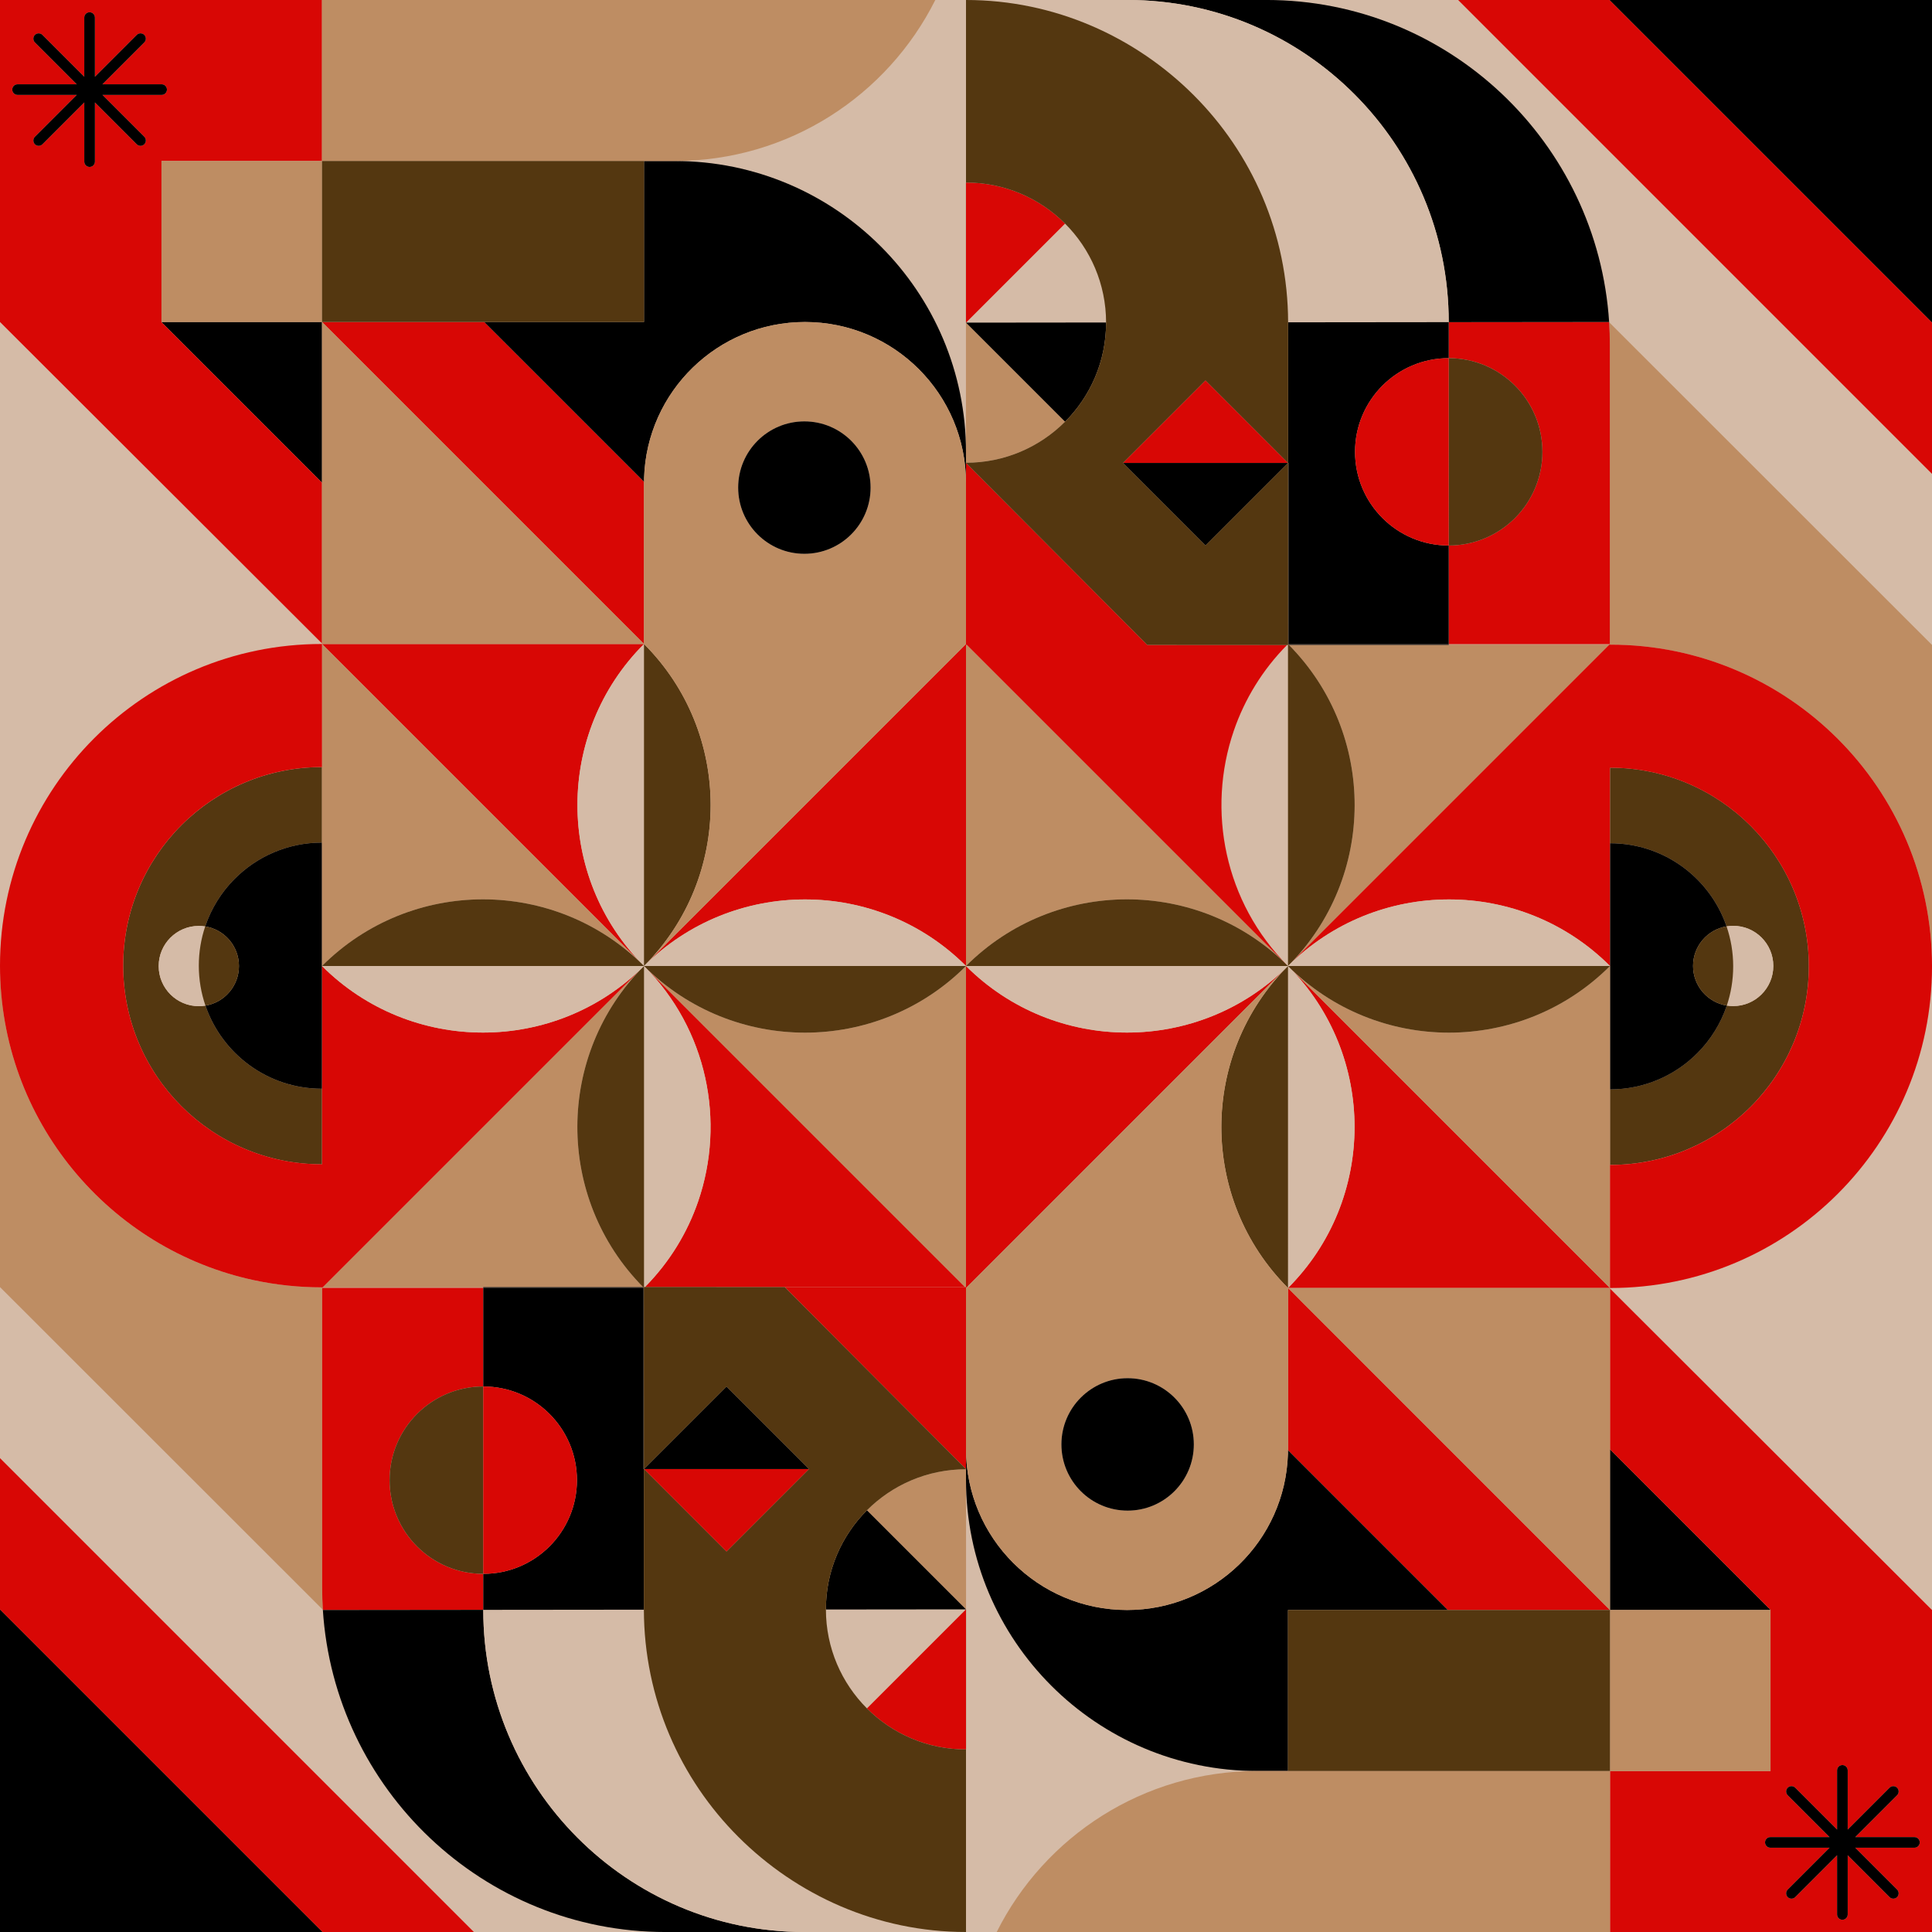 <?xml version="1.0" encoding="utf-8"?>
<!-- Generator: Adobe Illustrator 24.1.0, SVG Export Plug-In . SVG Version: 6.00 Build 0)  -->
<svg version="1.1" xmlns="http://www.w3.org/2000/svg" xmlns:xlink="http://www.w3.org/1999/xlink" x="0px" y="0px"
	 viewBox="0 0 2000 2000" style="enable-background:new 0 0 2000 2000;" xml:space="preserve">
<style type="text/css">
	.st0{clip-path:url(#SVGID_2_);fill:#D5BBA7;}
	.st1{clip-path:url(#SVGID_2_);}
	.st2{fill:#543710;}
	.st3{fill:#BE8D63;}
	.st4{fill:#D80705;}
	.st5{fill:#D5BBA7;}
	.st6{clip-path:url(#SVGID_4_);}
	.st7{fill:#D4BAA7;}
	.st8{clip-path:url(#SVGID_6_);}
	.st9{clip-path:url(#SVGID_8_);}
	.st10{opacity:0.3;fill:#B4B0CB;}
	.st11{opacity:0.3;fill:#FFFFFE;}
	.st12{opacity:0.3;fill:#FFFFFF;}
	.st13{opacity:0.3;fill:#D6BCA7;}
	.st14{clip-path:url(#SVGID_8_);fill:#BE8D63;}
	.st15{clip-path:url(#SVGID_8_);fill:#D80705;}
</style>
<g id="Capa_1">
</g>
<g id="Capa_9">
</g>
<g id="Capa_10">
</g>
<g id="Capa_8">
</g>
<g id="Capa_5">
</g>
<g id="Guias">
</g>
<g id="Capa_4">
</g>
<g id="Capa_7">
</g>
<g id="Capa_6">
	<g>
		<defs>
			<rect id="SVGID_5_" width="2000" height="2000"/>
		</defs>
		<use xlink:href="#SVGID_5_"  style="overflow:visible;fill:#D5BBA7;"/>
		<clipPath id="SVGID_2_">
			<use xlink:href="#SVGID_5_"  style="overflow:visible;"/>
		</clipPath>
		<g class="st1">
			<rect x="333.33" class="st5" width="0" height="166.67"/>
			<polygon class="st5" points="500.29,1332.67 334,1332.67 333.5,1333.17 500.29,1333.17 			"/>
			<polygon class="st5" points="333.33,333.33 333.34,333.34 333.34,333.33 			"/>
			<polygon points="333.34,333.34 333.33,333.33 167.16,333.33 166.96,333.33 333.34,499.71 			"/>
			<path class="st5" d="M333,666.66h0.34v-0.57L0,333.33l0,0v666.33C0,815.75,149.09,666.66,333,666.66z"/>
			<g>
				<g>
					<polygon points="0,2000 333.95,2000 0,1666.05 					"/>
					<polygon class="st4" points="0,1509.47 0,1666.05 333.95,2000 490.53,2000 					"/>
				</g>
				<path class="st3" d="M333.5,1643.6v-310.44l0.5-0.5h-0.66H333c-183.91,0-333-149.09-333-333v332.72l334.22,334.03
					C333.74,1658.87,333.5,1651.26,333.5,1643.6z"/>
			</g>
			<rect x="666.67" y="666.66" width="333.33" height="0.01"/>
			<path class="st4" d="M166.96,333.33h0.21V166.67h166.17V0H0v333.33l333.34,332.76V499.71L166.96,333.33z M18.19,87.24h61.28
				L36.14,43.92c-1.07-1.07-1.61-2.48-1.61-3.89s0.54-2.82,1.61-3.89c2.15-2.15,5.63-2.15,7.78,0l43.33,43.33V18.19
				c0-3.04,2.46-5.5,5.5-5.5s5.5,2.46,5.5,5.5v61.28l43.33-43.33c2.15-2.15,5.63-2.15,7.78,0c1.07,1.07,1.61,2.48,1.61,3.89
				s-0.54,2.82-1.61,3.89l-43.33,43.33h61.28c3.04,0,5.5,2.46,5.5,5.5s-2.46,5.5-5.5,5.5h-61.28l43.33,43.33
				c1.07,1.07,1.61,2.48,1.61,3.89s-0.54,2.82-1.61,3.89c-2.15,2.15-5.63,2.15-7.78,0l-43.33-43.33v61.28c0,3.04-2.46,5.5-5.5,5.5
				s-5.5-2.46-5.5-5.5v-61.28l-43.33,43.33c-2.15,2.15-5.63,2.15-7.78,0c-1.07-1.07-1.61-2.48-1.61-3.89s0.54-2.82,1.61-3.89
				l43.33-43.33H18.19c-3.04,0-5.5-2.46-5.5-5.5S15.15,87.24,18.19,87.24z"/>
			<path class="st2" d="M212.68,1041.03c-2.24,0.37-4.53,0.58-6.87,0.58c-22.95,0-41.55-18.6-41.55-41.55
				c0-22.95,18.6-41.55,41.55-41.55c2.25,0,4.46,0.19,6.62,0.53c6.29-18.71,16.81-35.48,30.42-49.17l0,0l0,0
				c23.08-23.22,55.04-37.59,90.36-37.59h0.13v-78.2h-0.21c-113.55,0-205.6,92.05-205.6,205.6v0c0,113.51,91.98,205.53,205.48,205.6
				v-78.21C277.21,1126.97,229.83,1091.02,212.68,1041.03z"/>
			<path d="M333.21,872.27c-35.32,0-67.28,14.38-90.36,37.59c-13.61,13.69-24.13,30.46-30.42,49.17
				c19.8,3.17,34.93,20.33,34.93,41.02c0,20.61-15,37.7-34.68,40.98c17.15,49.99,64.53,85.95,120.32,86.03v-126.73V1000h0.33
				c0,0,0,0,0,0V872.27H333.21z"/>
			<polygon points="333.34,1000 333.34,1000 333.33,1000 			"/>
			<path class="st4" d="M666.67,666.67L666.67,666.67l-333.33-0.01l332.93,332.93C574.8,907.69,574.93,758.41,666.67,666.67z"/>
			<path class="st3" d="M333.34,1000c92.01-92,241.32-92,333.33,0c0,0-0.01-0.01-0.02-0.02c-0.02-0.02-0.01-0.01,0,0
				c0.01,0.01,0.01,0.01,0.02,0.02c-0.13-0.13-0.26-0.27-0.4-0.41L333.34,666.66v127.4v78.2V1000z"/>
			<polygon points="666.67,666.67 666.67,666.66 666.66,666.66 			"/>
			<path class="st5" d="M666.27,999.59l0.4,0.4V666.67C574.93,758.41,574.8,907.69,666.27,999.59z"/>
			<path d="M666.27,999.59c0.13,0.13,0.26,0.27,0.4,0.41v-0.01L666.27,999.59z"/>
			<path d="M666.64,999.98C666.63,999.97,666.63,999.96,666.64,999.98L666.64,999.98z"/>
			<path d="M666.67,1000c-0.01-0.01-0.02-0.02-0.02-0.02C666.65,999.99,666.67,1000,666.67,1000z"/>
			<path class="st2" d="M333.34,1000L333.34,1000l333.33,0C574.66,907.99,425.35,907.99,333.34,1000z"/>
			<path class="st4" d="M667.07,1000.4c-0.13-0.13-0.27-0.26-0.41-0.4c65.74,65.74,84.43,161.02,56.09,243.57
				c-11.13,32.43-29.52,62.88-55.17,88.82h143.99h187.49L667.07,1000.4z"/>
			<path class="st3" d="M667.07,1000.4l331.99,331.99h0.94V1000C908.13,1091.88,759.12,1092,667.07,1000.4z"/>
			<path class="st2" d="M667.07,1000.4c92.04,91.61,241.05,91.48,332.93-0.4H666.68L667.07,1000.4z"/>
			<path d="M667.07,1000.4l-0.4-0.4h-0.01C666.8,1000.13,666.94,1000.26,667.07,1000.4z"/>
			<path d="M666.69,1000.02C666.7,1000.03,666.71,1000.04,666.69,1000.02L666.69,1000.02z"/>
			<path d="M666.67,1000c0.01,0.01,0.02,0.02,0.02,0.02C666.68,1000.01,666.67,1000,666.67,1000z"/>
			<path class="st5" d="M667.59,1332.39c25.65-25.93,44.04-56.39,55.17-88.82l-56-56l56,56c28.34-82.55,9.65-177.83-56.09-243.57
				v332.39H667.59z"/>
			<polygon points="666.67,1000 666.67,1000 666.67,1000 			"/>
			<polygon points="666.67,1000 666.67,1000 666.67,1000 			"/>
			<polygon points="666.67,1000 666.67,999.99 666.67,1000 			"/>
			<path class="st4" d="M666.67,1000c91.87-91.87,241.46-91.87,333.33,0V666.67L666.67,1000L666.67,1000z"/>
			<path class="st2" d="M666.67,999.99c92-92.01,92-241.32-0.01-333.33L666.67,999.99L666.67,999.99z"/>
			<polygon points="666.67,1000 666.67,999.99 666.67,999.99 			"/>
			<path class="st5" d="M666.67,1000L666.67,1000l333.33,0C908.13,908.13,758.54,908.13,666.67,1000z"/>
			<polygon points="666.68,1000 666.67,1000 666.67,1000 			"/>
			<polygon points="666.67,1000 666.67,1000 666.67,1000 			"/>
			<path d="M666.69,999.98C666.7,999.97,666.71,999.96,666.69,999.98L666.69,999.98z"/>
			<path d="M666.69,999.98c-0.01,0.01-0.01,0.01-0.02,0.02l0,0C666.68,999.99,666.68,999.98,666.69,999.98z"/>
			<path class="st3" d="M500.29,1332.4h165.47c-91.09-92.08-90.79-240.7,0.91-332.4c0,0-0.01,0.01-0.02,0.02
				c-0.02,0.02-0.01,0.01,0,0c0.01-0.01,0.01-0.01,0.02-0.02L334,1332.67h166.29V1332.4z"/>
			<path class="st4" d="M333.34,1000v127.06v78.2l-0.34,0.58v-0.58c-113.49-0.07-205.48-92.09-205.48-205.6v0
				c0-113.55,92.05-205.6,205.6-205.6h0.21v-127.4H333c-183.91,0-333,149.09-333,333v0c0,160.21,113.14,293.97,263.87,325.8
				l-0.01,0.01l0.12,0.01c22.27,4.69,45.36,7.18,69.02,7.18v-0.03l0.34,0.03H334L666.67,1000
				C574.8,1091.87,425.21,1091.87,333.34,1000z"/>
			<path class="st4" d="M333.13,1205.27c-0.04,0-0.09,0-0.13,0v127.4h0.34v-127.4H333.13z"/>
			<path class="st2" d="M333.34,1205.27v-78.2h-0.13c-0.07,0-0.14,0-0.21,0v78.21c0.04,0,0.08,0,0.13,0H333.34z"/>
			<path d="M333,1000.33v126.73c0.07,0,0.14,0,0.21,0h0.13V1000c0,0,0,0,0,0L333,1000.33z"/>
			<polygon points="333,1000.33 333.33,1000 333,1000 			"/>
			<path class="st2" d="M666.54,1332.4v-0.01h0.13V1000c-91.7,91.7-92,240.32-0.91,332.4h0.18H666.54z"/>
			<path class="st5" d="M333.34,1000c91.87,91.87,241.46,91.87,333.33,0L333.34,1000L333.34,1000z"/>
			<path d="M666.67,1000c-0.01,0.01-0.02,0.02-0.02,0.02C666.65,1000.01,666.67,1000,666.67,1000z"/>
			<path d="M666.64,1000.02C666.63,1000.03,666.63,1000.04,666.64,1000.02L666.64,1000.02z"/>
			<polygon points="333.33,1000 333.34,1000 333.34,1000 			"/>
			<path class="st4" d="M666.67,666.67V500c0-0.42,0.01-0.85,0.02-1.27l-165.4-165.4H333.33L666.67,666.67z"/>
			<polygon class="st3" points="333.34,333.34 333.34,499.71 500.12,666.5 333.34,499.71 333.34,666.09 333.75,666.5 333.34,666.09 
				333.34,666.66 666.66,666.66 			"/>
			<path d="M698.5,166.67h-31.83v166.67H501.29l165.4,165.4c0.01-1.27,0.03-2.54,0.07-3.8c2.68-89.7,76.23-161.59,166.58-161.59h0
				c92.05,0,166.67,74.62,166.67,166.67v-31.84C1000,301.65,865.02,166.67,698.5,166.67z"/>
			<path class="st3" d="M833.33,333.33L833.33,333.33c-90.35,0-163.9,71.89-166.58,161.59v3.87l-0.07-0.07
				c0,0.42-0.02,0.85-0.02,1.27v145.28v20.6v0.78v0.01c92.01,92.01,92.01,241.32,0.01,333.33v0L1000,666.67v-0.01v-24.45V500
				C1000,407.95,925.38,333.33,833.33,333.33z M832.69,436.21c37.86,0,68.54,30.69,68.54,68.54c0,37.85-30.69,68.54-68.54,68.54
				c-37.85,0-68.54-30.69-68.54-68.54C764.15,466.89,794.84,436.21,832.69,436.21z"/>
			<path d="M666.75,494.93c-0.04,1.26-0.06,2.53-0.07,3.8l0.07,0.07V494.93z"/>
			<path class="st3" d="M666.67,166.67h31.83c118.04,0,220.22-67.85,269.72-166.67H500.29l166.58,166.58L500.29,0H333.34v166.67
				H666.67z"/>
			<rect x="333.33" y="166.67" width="0" height="166.67"/>
			<rect x="167.16" y="166.67" class="st3" width="166.17" height="166.67"/>
			<polygon class="st2" points="334.12,333.33 501.29,333.33 666.67,333.33 666.67,166.67 333.34,166.67 333.34,333.33 			"/>
			<path class="st4" d="M500.29,1666.51v-37.26c-53.56,0-96.98-43.42-96.98-96.98s43.42-96.98,96.98-96.98v-102.12H333.5v310.44
				c0,7.66,0.24,15.27,0.72,22.81l0.27,0.26L500.29,1666.51z"/>
			<path d="M500.29,1666.74v-0.23l-165.8,0.17l-0.27-0.26c11.76,185.71,166.11,333.6,354.78,333.6h143.65
				C649.09,2000.01,500.29,1850.3,500.29,1666.74z"/>
			<path d="M667.58,1332.4c0,0,0.01-0.01,0.01-0.01h-0.92v0.01H667.58z"/>
			<rect x="666.54" y="1332.39" width="0.13" height="0.01"/>
			<rect x="500.29" y="1332.67" width="165.65" height="0.5"/>
			<path d="M665.94,1332.59c-0.06-0.06-0.12-0.13-0.18-0.19H500.29v0.27h165.65V1332.59z"/>
			<path class="st2" d="M665.94,1332.4h-0.18c0.06,0.06,0.12,0.13,0.18,0.19V1332.4z"/>
			<path class="st5" d="M764.4,1901.6L764.4,1901.6L764.4,1901.6c-60.3-60.2-97.66-143.37-97.86-235.26l-166.26,0.17v0.23
				c0,183.56,148.81,333.27,332.37,333.27H1000V2000C908.02,1999.99,824.73,1961.83,764.4,1901.6z"/>
			<path d="M666.54,1520.73h-0.6v-187.57H500.29v102.12c53.56,0,96.98,43.42,96.98,96.98s-43.42,96.98-96.98,96.98v37.26
				l166.26-0.17c0-0.25-0.01-0.5-0.01-0.75V1520.73z"/>
			<polygon points="1000.04,1665.96 1000,1666 1000.04,1666 			"/>
			<path class="st3" d="M1000,1666L1000,1666l0.04-0.04v-144.98c-0.01,0-0.02,0-0.04,0V1666z"/>
			<polygon points="1000.04,1666.04 1000.04,1666 1000,1666 1000,1666 			"/>
			<path d="M1000,1666L1000,1666v145.02c0.01,0,0.02,0,0.04,0v-144.98L1000,1666z"/>
			<path class="st5" d="M1000,1666l-145.02,0.15c0.04,39.99,16.26,76.19,42.47,102.4L1000,1666L1000,1666L1000,1666z"/>
			<path class="st3" d="M897.45,1563.45L1000,1666l0,0v-145.02C959.95,1520.98,923.7,1537.21,897.45,1563.45z"/>
			<path class="st4" d="M1000,1811.02V1666l-102.55,102.55C923.7,1794.79,959.95,1811.02,1000,1811.02z"/>
			<path d="M897.45,1563.45c-26.24,26.24-42.48,62.5-42.48,102.55c0,0.05,0,0.1,0,0.15L1000,1666L897.45,1563.45z"/>
			<path class="st2" d="M403.31,1532.26c0,53.56,43.42,96.98,96.98,96.98v-193.96C446.73,1435.28,403.31,1478.7,403.31,1532.26z"/>
			<path class="st4" d="M597.27,1532.26c0-53.56-43.42-96.98-96.98-96.98v193.96C553.85,1629.25,597.27,1585.82,597.27,1532.26z"/>
			<circle cx="832.69" cy="504.75" r="68.54"/>
			<path class="st5" d="M205.81,999.66c0-14.21,2.33-27.87,6.62-40.63c-2.16-0.35-4.37-0.53-6.62-0.53
				c-22.95,0-41.55,18.6-41.55,41.55c0,22.95,18.6,41.55,41.55,41.55c2.34,0,4.63-0.2,6.87-0.58
				C208.23,1028.06,205.81,1014.14,205.81,999.66L205.81,999.66z"/>
			<path class="st2" d="M247.36,1000.05c0-20.69-15.13-37.85-34.93-41.02c-4.29,12.76-6.62,26.43-6.62,40.63v0
				c0,14.48,2.42,28.39,6.87,41.36C232.36,1037.75,247.36,1020.66,247.36,1000.05z"/>
			<path d="M666.02,1332.67h-0.08v0.5h0.56C666.34,1333,666.18,1332.83,666.02,1332.67z"/>
			<path class="st2" d="M666.54,1332.67h-0.52c0.16,0.17,0.32,0.33,0.49,0.5h0.03V1332.67z"/>
			<path d="M665.94,1332.59v0.08h0.08C665.99,1332.64,665.97,1332.62,665.94,1332.59z"/>
			<path class="st2" d="M666.54,1332.67v-0.27h-0.6v0.19c0.03,0.03,0.05,0.05,0.08,0.08H666.54z"/>
			<path d="M666.5,1333.17h-0.56v187.57h0.6V1333.2C666.53,1333.19,666.51,1333.18,666.5,1333.17z"/>
			<path d="M666.5,1333.17c0.01,0.01,0.02,0.02,0.03,0.03v-0.03H666.5z"/>
			<path class="st5" d="M666.67,1332.67h-0.13v0.5h0.29c0.15-0.15,0.3-0.31,0.45-0.46h-0.61V1332.67z"/>
			<path class="st5" d="M666.67,1332.67v0.04h0.61c0.1-0.1,0.2-0.2,0.29-0.3h-0.91V1332.67z"/>
			<rect x="666.54" y="1332.4" class="st5" width="0.13" height="0.27"/>
			<polygon class="st4" points="999.92,1520.73 1000,1520.73 1000,1332.39 812.35,1332.39 			"/>
			<path class="st2" d="M1000,1520.98v-0.25h-0.08l-187.57-188.34c0,0-145.81-0.05-145.85-0.09l0.03,188.43v144.86
				c0,0.25,0.01,0.5,0.01,0.75c0.2,91.89,37.56,175.05,97.86,235.26c60.33,60.23,143.61,98.39,235.6,98.4v-188.98
				c-40.05,0-76.3-16.23-102.55-42.48c-26.21-26.21-42.43-62.41-42.47-102.4c0-0.05,0-0.1,0-0.15c0-40.05,16.23-76.3,42.48-102.55
				S959.95,1520.98,1000,1520.98z M752.07,1435.41l85.32,85.32l-85.32,85.32l-85.32-85.32L752.07,1435.41z"/>
			<path class="st2" d="M666.54,1333.2c0.04,0.04,0-0.03,0-0.03V1333.2z"/>
			<path d="M18.19,98.24h61.28l-43.33,43.33c-1.07,1.07-1.61,2.48-1.61,3.89s0.54,2.82,1.61,3.89c2.15,2.15,5.63,2.15,7.78,0
				l43.33-43.33v61.28c0,3.04,2.46,5.5,5.5,5.5s5.5-2.46,5.5-5.5v-61.28l43.33,43.33c2.15,2.15,5.63,2.15,7.78,0
				c1.07-1.07,1.61-2.48,1.61-3.89s-0.54-2.82-1.61-3.89l-43.33-43.33h61.28c3.04,0,5.5-2.46,5.5-5.5s-2.46-5.5-5.5-5.5h-61.28
				l43.33-43.33c1.07-1.07,1.61-2.48,1.61-3.89s-0.54-2.82-1.61-3.89c-2.15-2.15-5.63-2.15-7.78,0L98.24,79.47V18.19
				c0-3.04-2.46-5.5-5.5-5.5s-5.5,2.46-5.5,5.5v61.28L43.92,36.14c-2.15-2.15-5.63-2.15-7.78,0c-1.07,1.07-1.61,2.48-1.61,3.89
				s0.54,2.82,1.61,3.89l43.33,43.33H18.19c-3.04,0-5.5,2.46-5.5,5.5S15.15,98.24,18.19,98.24z"/>
			<polygon class="st4" points="752.07,1606.06 837.4,1520.73 666.75,1520.73 			"/>
			<polygon points="666.75,1520.73 837.4,1520.73 752.07,1435.41 			"/>
		</g>
		<g class="st1">
			<rect x="1666.66" y="1833.33" class="st5" width="0" height="166.67"/>
			<polygon class="st5" points="1499.71,667.33 1666,667.33 1666.5,666.83 1499.71,666.83 			"/>
			<polygon class="st5" points="1666.67,1666.67 1666.66,1666.66 1666.66,1666.67 			"/>
			<polygon points="1666.66,1666.66 1666.67,1666.67 1832.84,1666.67 1833.04,1666.67 1666.66,1500.29 			"/>
			<path class="st5" d="M1667,1333.34h-0.34v0.57L2000,1666.67l0,0v-666.33C2000,1184.25,1850.91,1333.34,1667,1333.34z"/>
			<g>
				<g>
					<polygon points="2000,0 1666.05,0 2000,333.95 					"/>
					<polygon class="st4" points="2000,490.53 2000,333.95 1666.05,0 1509.47,0 					"/>
				</g>
				<path class="st3" d="M1666.5,356.4v310.44l-0.5,0.5h0.66h0.34c183.91,0,333,149.09,333,333V667.62l-334.22-334.03
					C1666.26,341.13,1666.5,348.74,1666.5,356.4z"/>
			</g>
			<rect x="1000" y="1333.33" width="333.33" height="0.01"/>
			<path class="st4" d="M1666.66,1333.91v166.38l166.38,166.38h-0.21v166.67h-166.17V2000H2000v-333.33L1666.66,1333.91z
				 M1981.81,1912.76h-61.28l43.33,43.33c1.07,1.07,1.61,2.48,1.61,3.89s-0.54,2.82-1.61,3.89c-2.15,2.15-5.63,2.15-7.78,0
				l-43.33-43.33v61.28c0,3.04-2.46,5.5-5.5,5.5s-5.5-2.46-5.5-5.5v-61.28l-43.33,43.33c-2.15,2.15-5.63,2.15-7.78,0
				c-1.07-1.07-1.61-2.48-1.61-3.89s0.54-2.82,1.61-3.89l43.33-43.33h-61.28c-3.04,0-5.5-2.46-5.5-5.5s2.46-5.5,5.5-5.5h61.28
				l-43.33-43.33c-1.07-1.07-1.61-2.48-1.61-3.89s0.54-2.82,1.61-3.89c2.15-2.15,5.63-2.15,7.78,0l43.33,43.33v-61.28
				c0-3.04,2.46-5.5,5.5-5.5s5.5,2.46,5.5,5.5v61.28l43.33-43.33c2.15-2.15,5.63-2.15,7.78,0c1.07,1.07,1.61,2.48,1.61,3.89
				s-0.54,2.82-1.61,3.89l-43.33,43.33h61.28c3.04,0,5.5,2.46,5.5,5.5S1984.85,1912.76,1981.81,1912.76z"/>
			<path class="st2" d="M1787.32,958.97c2.24-0.37,4.53-0.58,6.87-0.58c22.95,0,41.55,18.6,41.55,41.55
				c0,22.95-18.6,41.55-41.55,41.55c-2.25,0-4.46-0.19-6.62-0.53c-6.29,18.71-16.81,35.48-30.42,49.17l0,0l0,0
				c-23.08,23.22-55.04,37.59-90.36,37.59h-0.13v78.2h0.21c113.55,0,205.6-92.05,205.6-205.6v0c0-113.51-91.98-205.53-205.48-205.6
				v78.21C1722.79,873.03,1770.17,908.98,1787.32,958.97z"/>
			<path d="M1752.64,999.95c0-20.61,15-37.7,34.68-40.98c-17.15-49.99-64.53-85.95-120.32-86.03v126.73v0.33h-0.33c0,0,0,0,0,0
				v127.73h0.13c35.32,0,67.28-14.38,90.36-37.59c13.61-13.69,24.13-30.46,30.42-49.17
				C1767.77,1037.8,1752.64,1020.64,1752.64,999.95z"/>
			<polygon points="1666.66,1000 1666.66,1000 1666.67,1000 			"/>
			<path class="st4" d="M1333.33,1333.33L1333.33,1333.33l333.33,0.01l-332.93-332.93
				C1425.2,1092.31,1425.07,1241.59,1333.33,1333.33z"/>
			<path class="st3" d="M1666.66,1000c-92.01,92-241.32,92-333.33,0c0,0,0.01,0.01,0.02,0.02c0.02,0.02,0.01,0.01,0,0
				c-0.01-0.01-0.01-0.01-0.02-0.02c0.13,0.13,0.26,0.27,0.4,0.41l332.93,332.93v-127.4v-78.2V1000z"/>
			<polygon points="1333.33,1333.33 1333.33,1333.34 1333.34,1333.34 			"/>
			<path class="st5" d="M1333.73,1000.41l-0.4-0.4v333.32C1425.07,1241.59,1425.2,1092.31,1333.73,1000.41z"/>
			<path d="M1333.73,1000.41c-0.13-0.13-0.26-0.27-0.4-0.41v0.01L1333.73,1000.41z"/>
			<path d="M1333.36,1000.02C1333.37,1000.03,1333.37,1000.04,1333.36,1000.02L1333.36,1000.02z"/>
			<path d="M1333.33,1000c0.01,0.01,0.02,0.02,0.02,0.02C1333.35,1000.01,1333.33,1000,1333.33,1000z"/>
			<path class="st2" d="M1666.66,1000L1666.66,1000l-333.33,0C1425.34,1092.01,1574.65,1092.01,1666.66,1000z"/>
			<path class="st3" d="M1332.93,999.6l-331.99-331.99H1000V1000C1091.88,908.13,1240.88,908,1332.93,999.6z"/>
			<path class="st2" d="M1332.93,999.6c-92.04-91.61-241.05-91.48-332.93,0.4h333.32L1332.93,999.6z"/>
			<path d="M1332.93,999.6l0.4,0.4h0.01C1333.2,999.87,1333.06,999.74,1332.93,999.6z"/>
			<path d="M1333.31,999.98C1333.3,999.97,1333.29,999.96,1333.31,999.98L1333.31,999.98z"/>
			<path d="M1333.33,1000c-0.01-0.01-0.02-0.02-0.02-0.02C1333.32,999.99,1333.33,1000,1333.33,1000z"/>
			<path class="st5" d="M1332.41,667.61c-25.65,25.93-44.04,56.39-55.17,88.82l56,56l-56-56c-28.34,82.55-9.65,177.83,56.09,243.57
				V667.61H1332.41z"/>
			<polygon points="1333.33,1000 1333.33,1000 1333.33,1000 			"/>
			<polygon points="1333.33,1000 1333.33,1000 1333.33,1000 			"/>
			<polygon points="1333.33,1000 1333.33,1000.01 1333.33,1000 			"/>
			<path class="st4" d="M1333.33,1000c-91.87,91.87-241.46,91.87-333.33,0v333.33L1333.33,1000L1333.33,1000z"/>
			<path class="st2" d="M1333.33,1000.01c-92,92.01-92,241.32,0.01,333.33L1333.33,1000.01L1333.33,1000.01z"/>
			<polygon points="1333.33,1000 1333.33,1000.01 1333.33,1000.01 			"/>
			<path class="st5" d="M1333.33,1000L1333.33,1000l-333.33,0C1091.87,1091.87,1241.46,1091.87,1333.33,1000z"/>
			<polygon points="1333.32,1000 1333.33,1000 1333.33,1000 			"/>
			<polygon points="1333.33,1000 1333.33,1000 1333.33,1000 			"/>
			<path d="M1333.31,1000.02C1333.3,1000.03,1333.29,1000.04,1333.31,1000.02L1333.31,1000.02z"/>
			<path d="M1333.31,1000.02c0.01-0.01,0.01-0.01,0.02-0.02l0,0C1333.32,1000.01,1333.32,1000.02,1333.31,1000.02z"/>
			<path class="st3" d="M1499.71,667.6h-165.47c91.09,92.08,90.79,240.7-0.91,332.4c0,0,0.01-0.01,0.02-0.02
				c0.02-0.02,0.01-0.01,0,0c-0.01,0.01-0.01,0.01-0.02,0.02L1666,667.33h-166.29V667.6z"/>
			<path class="st4" d="M1667,667.33l-0.34,0.33v-0.33H1666L1333.33,1000c91.87-91.87,241.46-91.87,333.33,0V872.94v-78.2v-0.01
				l0.34,0.01c113.49,0.07,205.48,92.09,205.48,205.6v0c0,113.55-92.05,205.6-205.6,205.6h-0.21v127.4h0.34
				c183.91,0,333-149.09,333-333v0C2000,816.42,1850.91,667.33,1667,667.33z"/>
			<path class="st4" d="M1666.87,794.73c0.04,0,0.09,0,0.13,0v-127.4h-0.34v127.4H1666.87z"/>
			<path class="st2" d="M1666.66,794.73v78.2h0.13c0.07,0,0.14,0,0.21,0v-78.21c-0.04,0-0.08,0-0.13,0H1666.66z"/>
			<path d="M1667,999.67V872.94c-0.07,0-0.14,0-0.21,0h-0.13V1000c0,0,0,0,0,0L1667,999.67z"/>
			<polygon points="1667,999.67 1666.67,1000 1667,1000 			"/>
			<path class="st2" d="M1333.46,667.6v0.01h-0.13V1000c91.7-91.7,92-240.32,0.91-332.4h-0.18H1333.46z"/>
			<path class="st5" d="M1666.66,1000c-91.87-91.87-241.46-91.87-333.33,0L1666.66,1000L1666.66,1000z"/>
			<path d="M1333.33,1000c0.01-0.01,0.02-0.02,0.02-0.02C1333.35,999.99,1333.33,1000,1333.33,1000z"/>
			<path d="M1333.36,999.98C1333.37,999.97,1333.37,999.96,1333.36,999.98L1333.36,999.98z"/>
			<polygon points="1666.67,1000 1666.66,1000 1666.66,1000 			"/>
			<path class="st4" d="M1333.33,1333.33V1500c0,0.42-0.01,0.85-0.02,1.27l165.4,165.4h167.95L1333.33,1333.33z"/>
			<polygon class="st3" points="1333.34,1333.34 1666.66,1666.66 1666.66,1500.29 1666.66,1333.91 1666.66,1333.34 			"/>
			<path d="M1333.32,1501.27c-0.01,1.27-0.03,2.54-0.07,3.8c-2.68,89.7-76.23,161.59-166.58,161.59h0
				c-92.05,0-166.67-74.62-166.67-166.67v31.84c0,166.51,134.98,301.5,301.5,301.5h31.83v-166.67h165.38L1333.32,1501.27z"/>
			<path class="st3" d="M1333.33,1000.01L1333.33,1000.01L1000,1333.33v0.01v60.87V1500c0,92.05,74.62,166.67,166.67,166.67h0
				c90.35,0,163.9-71.89,166.58-161.59v-3.87l0.07,0.07c0-0.42,0.02-0.85,0.02-1.27v-110.38v-55.5v-0.78v-0.01
				C1241.33,1241.33,1241.33,1092.02,1333.33,1000.01z M1167.31,1563.79c-37.86,0-68.54-30.69-68.54-68.54
				c0-37.85,30.69-68.54,68.54-68.54c37.85,0,68.54,30.69,68.54,68.54C1235.85,1533.11,1205.16,1563.79,1167.31,1563.79z"/>
			<path d="M1333.25,1505.07c0.04-1.26,0.06-2.53,0.07-3.8l-0.07-0.07V1505.07z"/>
			<path class="st3" d="M1333.33,1833.33h-31.83c-118.04,0-220.22,67.85-269.72,166.67h467.93h166.95v-166.67H1333.33z"/>
			<rect x="1666.66" y="1666.67" width="0" height="166.67"/>
			<rect x="1666.67" y="1666.67" class="st3" width="166.17" height="166.67"/>
			<polygon class="st2" points="1665.88,1666.67 1498.71,1666.67 1333.33,1666.67 1333.33,1833.33 1666.66,1833.33 1666.66,1666.67 
							"/>
			<path class="st4" d="M1499.71,333.49v37.26c53.56,0,96.98,43.42,96.98,96.98s-43.42,96.98-96.98,96.98v102.12h166.79V356.4
				c0-7.66-0.24-15.27-0.72-22.81l-0.27-0.26L1499.71,333.49z"/>
			<path d="M1499.71,333.26v0.23l165.8-0.17l0.27,0.26c-11.76-185.71-166.11-333.6-354.78-333.6h-143.65
				C1350.91-0.01,1499.71,149.7,1499.71,333.26z"/>
			<path d="M1332.42,667.6c0,0-0.01,0.01-0.01,0.01h0.92v-0.01H1332.42z"/>
			<rect x="1333.33" y="667.6" width="0.13" height="0.01"/>
			<rect x="1334.06" y="666.83" width="165.65" height="0.5"/>
			<path d="M1334.06,667.41c0.06,0.06,0.12,0.13,0.18,0.19h165.47v-0.27h-165.65V667.41z"/>
			<path class="st2" d="M1334.06,667.6h0.18c-0.06-0.06-0.12-0.13-0.18-0.19V667.6z"/>
			<path class="st5" d="M1235.6,98.4L1235.6,98.4L1235.6,98.4c60.3,60.2,97.66,143.37,97.86,235.26l166.26-0.17v-0.23
				c0-183.56-148.81-333.27-332.37-333.27H1000V0C1091.98,0.01,1175.27,38.17,1235.6,98.4z"/>
			<path d="M1333.46,479.27h0.6v187.57h165.65V564.72c-53.56,0-96.98-43.42-96.98-96.98s43.42-96.98,96.98-96.98v-37.26
				l-166.26,0.17c0,0.25,0.01,0.5,0.01,0.75V479.27z"/>
			<polygon points="999.96,334.04 1000,334 999.96,334 			"/>
			<path class="st3" d="M1000,334L1000,334l-0.04,0.04v144.98c0.01,0,0.02,0,0.04,0V334z"/>
			<polygon points="999.96,333.96 999.96,334 1000,334 1000,334 			"/>
			<path d="M1000,334L1000,334V188.98c-0.01,0-0.02,0-0.04,0v144.98L1000,334z"/>
			<path class="st5" d="M1000,334l145.02-0.15c-0.04-39.99-16.26-76.19-42.47-102.4L1000,334L1000,334L1000,334z"/>
			<path class="st3" d="M1102.55,436.55L1000,334l0,0v145.02C1040.05,479.02,1076.3,462.79,1102.55,436.55z"/>
			<path class="st4" d="M1000,188.98V334l102.55-102.55C1076.3,205.21,1040.05,188.98,1000,188.98z"/>
			<path d="M1102.55,436.55c26.24-26.24,42.48-62.5,42.48-102.55c0-0.05,0-0.1,0-0.15L1000,334L1102.55,436.55z"/>
			<path class="st2" d="M1596.69,467.74c0-53.56-43.42-96.98-96.98-96.98v193.96C1553.27,564.72,1596.69,521.3,1596.69,467.74z"/>
			<path class="st4" d="M1402.73,467.74c0,53.56,43.42,96.98,96.98,96.98V370.75C1446.15,370.75,1402.73,414.18,1402.73,467.74z"/>
			<circle cx="1167.31" cy="1495.25" r="68.54"/>
			<path class="st5" d="M1794.19,1000.34c0,14.21-2.33,27.87-6.62,40.63c2.16,0.35,4.37,0.53,6.62,0.53
				c22.95,0,41.55-18.6,41.55-41.55c0-22.95-18.6-41.55-41.55-41.55c-2.34,0-4.63,0.2-6.87,0.58
				C1791.77,971.94,1794.19,985.86,1794.19,1000.34L1794.19,1000.34z"/>
			<path class="st2" d="M1752.64,999.95c0,20.69,15.13,37.85,34.93,41.02c4.29-12.76,6.62-26.43,6.62-40.63v0
				c0-14.48-2.42-28.39-6.87-41.36C1767.64,962.25,1752.64,979.34,1752.64,999.95z"/>
			<path d="M1333.98,667.33h0.08v-0.5h-0.56C1333.66,667,1333.82,667.17,1333.98,667.33z"/>
			<path class="st2" d="M1333.46,667.33h0.52c-0.16-0.17-0.32-0.33-0.49-0.5h-0.03V667.33z"/>
			<path d="M1334.06,667.41v-0.08h-0.08C1334.01,667.36,1334.03,667.38,1334.06,667.41z"/>
			<path class="st2" d="M1333.46,667.33v0.27h0.6v-0.19c-0.03-0.03-0.05-0.05-0.08-0.08H1333.46z"/>
			<path d="M1333.5,666.83h0.56V479.27h-0.6V666.8C1333.47,666.81,1333.49,666.82,1333.5,666.83z"/>
			<path d="M1333.5,666.83c-0.01-0.01-0.02-0.02-0.03-0.03v0.03H1333.5z"/>
			<path class="st5" d="M1333.33,667.33h0.13v-0.5h-0.29c-0.15,0.15-0.3,0.31-0.45,0.46h0.61V667.33z"/>
			<path class="st5" d="M1333.33,667.33v-0.04h-0.61c-0.1,0.1-0.2,0.2-0.29,0.3h0.91V667.33z"/>
			<rect x="1333.33" y="667.33" class="st5" width="0.13" height="0.27"/>
			<path class="st4" d="M1277.24,756.43c11.13-32.43,29.52-62.88,55.17-88.82h-143.99h-0.78l-187.57-188.34H1000v188.34h0.94
				l331.99,331.99c0.13,0.13,0.27,0.26,0.41,0.4C1267.6,934.26,1248.91,838.98,1277.24,756.43z"/>
			<path class="st2" d="M1333.46,479.27V334.41c0-0.25-0.01-0.5-0.01-0.75c-0.2-91.89-37.56-175.05-97.86-235.26
				C1175.27,38.17,1091.98,0.01,1000,0v188.98c40.05,0,76.3,16.23,102.55,42.48c26.21,26.21,42.43,62.41,42.47,102.4
				c0,0.05,0,0.1,0,0.15c0,40.05-16.23,76.3-42.48,102.55s-62.5,42.48-102.55,42.48v0.25h0.08l187.57,188.34
				c0,0,145.81,0.05,145.85,0.09L1333.46,479.27z M1247.93,564.59l-85.32-85.32l85.32-85.32l85.32,85.32L1247.93,564.59z"/>
			<path class="st2" d="M1333.46,666.8c-0.04-0.04,0,0.03,0,0.03V666.8z"/>
			<path d="M1981.81,1901.76h-61.28l43.33-43.33c1.07-1.07,1.61-2.48,1.61-3.89s-0.54-2.82-1.61-3.89c-2.15-2.15-5.63-2.15-7.78,0
				l-43.33,43.33v-61.28c0-3.04-2.46-5.5-5.5-5.5s-5.5,2.46-5.5,5.5v61.28l-43.33-43.33c-2.15-2.15-5.63-2.15-7.78,0
				c-1.07,1.07-1.61,2.48-1.61,3.89s0.54,2.82,1.61,3.89l43.33,43.33h-61.28c-3.04,0-5.5,2.46-5.5,5.5s2.46,5.5,5.5,5.5h61.28
				l-43.33,43.33c-1.07,1.07-1.61,2.48-1.61,3.89s0.54,2.82,1.61,3.89c2.15,2.15,5.63,2.15,7.78,0l43.33-43.33v61.28
				c0,3.04,2.46,5.5,5.5,5.5s5.5-2.46,5.5-5.5v-61.28l43.33,43.33c2.15,2.15,5.63,2.15,7.78,0c1.07-1.07,1.61-2.48,1.61-3.89
				s-0.54-2.82-1.61-3.89l-43.33-43.33h61.28c3.04,0,5.5-2.46,5.5-5.5S1984.85,1901.76,1981.81,1901.76z"/>
			<polygon class="st4" points="1247.93,393.94 1162.6,479.27 1333.25,479.27 			"/>
			<polygon points="1333.25,479.27 1162.6,479.27 1247.93,564.59 			"/>
		</g>
	</g>
</g>
<g id="Capa_3">
</g>
</svg>
